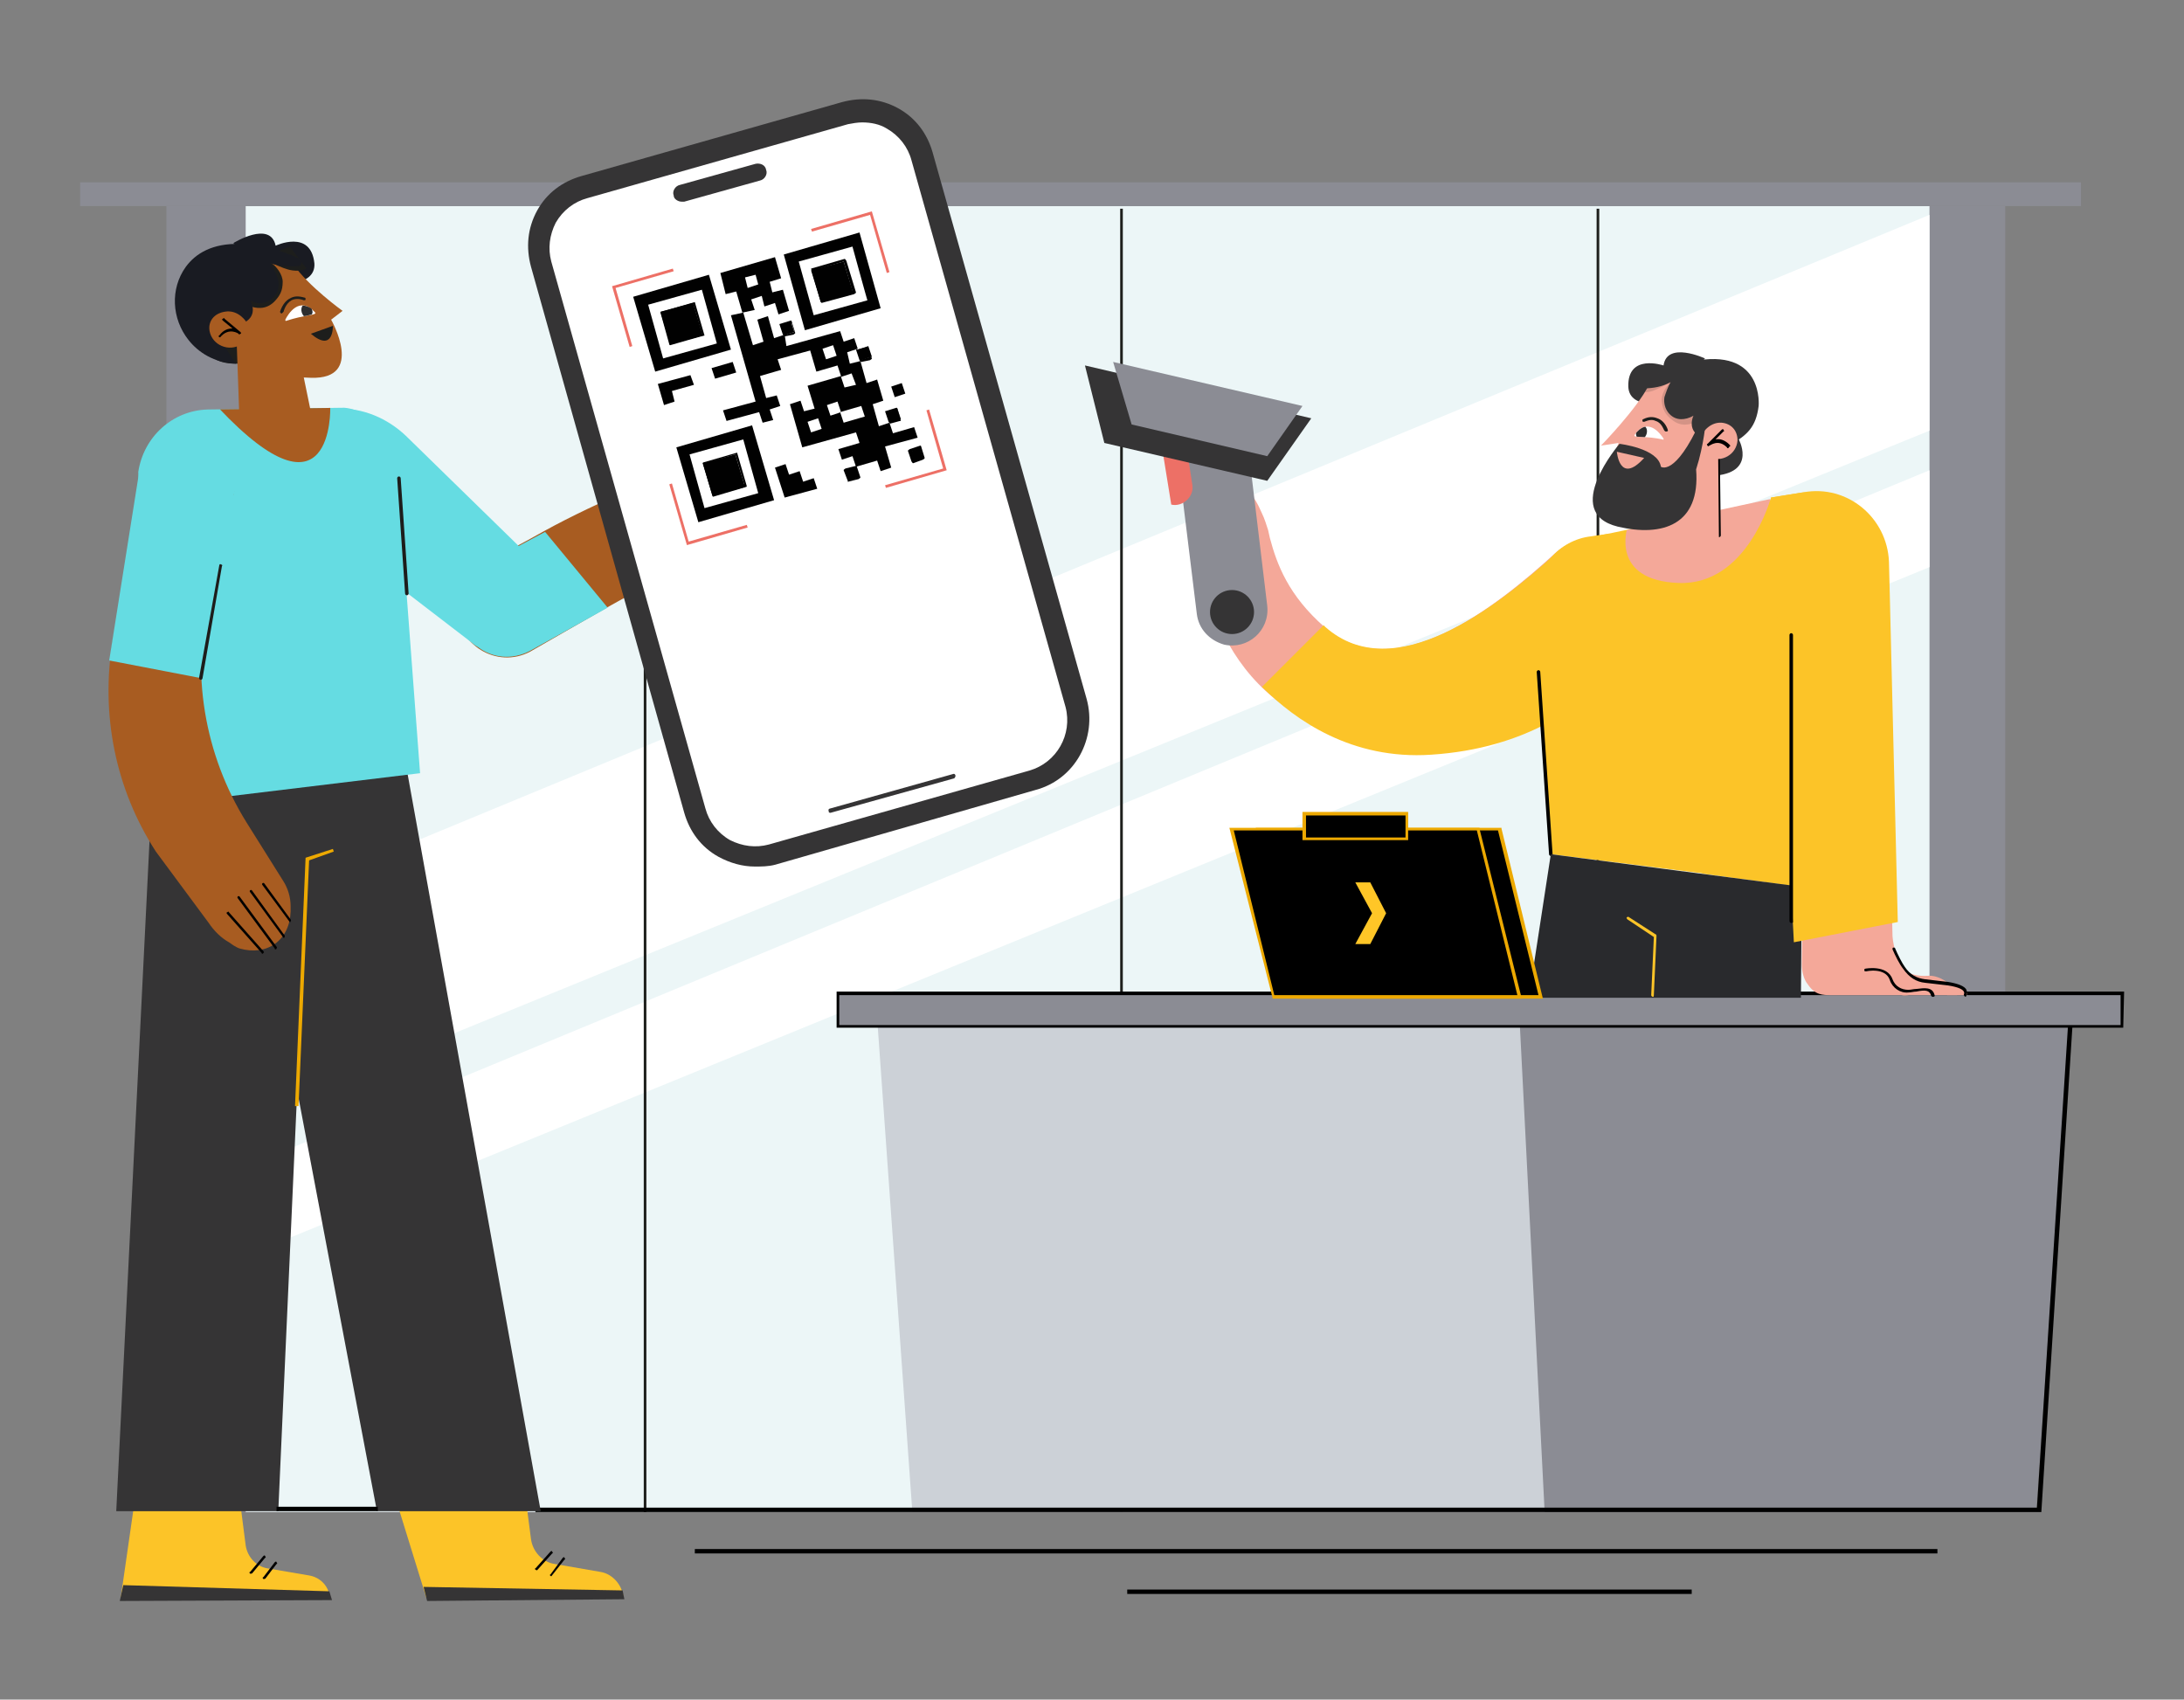<?xml version="1.0" encoding="utf-8"?>
<!-- Generator: Adobe Illustrator 27.1.0, SVG Export Plug-In . SVG Version: 6.00 Build 0)  -->
<svg version="1.1" id="Livello_3" xmlns="http://www.w3.org/2000/svg" xmlns:xlink="http://www.w3.org/1999/xlink" x="0px" y="0px"
	 viewBox="0 0 248 193" style="enable-background:new 0 0 248 193;" xml:space="preserve">
<rect x="0" y="0" width="248" height="193" fill="#808080" stroke="none"/>
<style type="text/css">
	.st0{fill:#8B8C94;}
	.st1{fill:#ECF6F7;}
	.st2{clip-path:url(#SVGID_00000124845027979637807900000009213619969884429490_);}
	.st3{fill:#FFFFFF;}
	.st4{clip-path:url(#SVGID_00000162338008483582724560000009873730067903102350_);}
	.st5{fill:#1E1F1C;}
	.st6{fill:#CCD1D7;}
	.st7{fill:#FCC428;}
	.st8{fill:#353435;}
	.st9{fill:#EDA901;}
	.st10{fill:#A85C21;}
	.st11{fill:#65DCE2;}
	.st12{fill:#1D1E1C;}
	.st13{clip-path:url(#SVGID_00000045580568557277417330000001804273026847549114_);}
	.st14{fill:#191B22;}
	.st15{clip-path:url(#SVGID_00000099651941528101831030000005239761372782182590_);}
	.st16{clip-path:url(#SVGID_00000159461623360710662940000017212465743791868043_);}
	.st17{clip-path:url(#SVGID_00000032644578221684420690000011117510067276326312_);}
	.st18{clip-path:url(#SVGID_00000098916061144984383230000007227656839422938755_);}
	.st19{fill:none;}
	.st20{fill:#1D1D1B;}
	.st21{fill:#2D2D2E;}
	.st22{fill:#ED7066;}
	.st23{fill:#010101;}
	.st24{fill:#F4A899;}
	.st25{clip-path:url(#SVGID_00000163045238830366004570000009824919586185421986_);}
	.st26{fill:#292A2D;}
	.st27{clip-path:url(#SVGID_00000099652022804700095410000008654119883282402945_);}
	.st28{opacity:0.15;}
	.st29{clip-path:url(#SVGID_00000145767694301543627030000016627960983851817625_);}
	.st30{opacity:0.72;}
	.st31{fill:#FFC627;}
</style>
<g>
	<g>
		<rect x="18.9" y="23.4" class="st0" width="208.8" height="148.3"/>
		<g>
			<rect id="SVGID" x="27.9" y="23.4" class="st1" width="191.2" height="148.3"/>
			<g>
				<defs>
					<rect id="SVGID_1_" x="27.9" y="23.4" width="191.2" height="148.3"/>
				</defs>
				<clipPath id="SVGID_00000041297003995555867030000017879040952112191642_">
					<use xlink:href="#SVGID_1_"  style="overflow:visible;"/>
				</clipPath>
				<g style="clip-path:url(#SVGID_00000041297003995555867030000017879040952112191642_);">
					<polygon class="st3" points="27.9,127 219.1,48.9 219.1,24.4 27.9,103.5 					"/>
				</g>
			</g>
			<g>
				<defs>
					<rect id="SVGID_00000129903733056315844620000001353823367562563774_" x="27.9" y="23.4" width="191.2" height="148.3"/>
				</defs>
				<clipPath id="SVGID_00000076584827145334623470000000469911762862739115_">
					<use xlink:href="#SVGID_00000129903733056315844620000001353823367562563774_"  style="overflow:visible;"/>
				</clipPath>
				<g style="clip-path:url(#SVGID_00000076584827145334623470000000469911762862739115_);">
					<polygon class="st3" points="27.9,142.6 219.1,64.4 219.1,53.4 27.9,132.5 					"/>
				</g>
			</g>
		</g>
		<rect x="73.1" y="23.5" class="st5" width="0.3" height="148.2"/>
		<rect x="127.2" y="23.7" class="st5" width="0.3" height="148"/>
		<rect x="181.3" y="23.7" class="st5" width="0.3" height="148"/>
	</g>
	<rect x="9.1" y="20.7" class="st0" width="227.2" height="2.7"/>
	<rect x="78.9" y="175.9" width="141.1" height="0.5"/>
	<rect x="128" y="180.5" width="64.1" height="0.5"/>
	<g>
		<polygon class="st6" points="207.3,112.8 99.4,112.8 103.6,171.7 207.3,171.7 		"/>
		<polygon class="st0" points="235.3,112.8 172.4,112.8 175.4,171.7 231.2,171.7 		"/>
	</g>
	<polygon points="231.8,171.7 60.8,171.7 60.8,171.2 231.3,171.2 235,113.8 235.5,113.9 	"/>
	<g>
		<rect x="95.1" y="112.8" class="st0" width="145.8" height="3.7"/>
		<path d="M241.1,116.7H95v-4.1h146.2L241.1,116.7L241.1,116.7L241.1,116.7z M95.3,116.4h145.5V113H95.3V116.4z"/>
	</g>
</g>
<g>
	<path class="st7" d="M15.7,167.6l-2,13.9l23.8-0.1l-0.1-0.3c-0.2-1.1-1.1-2-2.3-2.2l-4.7-0.8c-1.3-0.2-2.3-1.3-2.5-2.6l-0.9-7
		L15.7,167.6L15.7,167.6L15.7,167.6z"/>
	<polygon class="st8" points="13.6,181.8 14,180 37.4,180.7 37.7,181.7 	"/>
	<path d="M28.5,178.7h-0.1c-0.1-0.1-0.1-0.2,0-0.2l1.5-1.8c0.1-0.1,0.2-0.1,0.2,0c0.1,0.1,0.1,0.2,0,0.2l-1.5,1.8
		C28.6,178.6,28.6,178.7,28.5,178.7z"/>
	<path d="M30,179.3h-0.1c-0.1-0.1-0.1-0.2,0-0.2l1.3-1.7c0.1-0.1,0.2-0.1,0.2,0c0.1,0.1,0.1,0.2,0,0.2l-1.3,1.7
		C30.1,179.2,30.1,179.3,30,179.3z"/>
	<path class="st7" d="M43.7,166.2l4.7,15.2l22.4-0.2l-0.1-0.3c-0.3-1.2-1.3-2.2-2.5-2.4l-5.2-0.9c-1.4-0.2-2.5-1.4-2.7-2.8l-1-7.7
		L43.7,166.2L43.7,166.2L43.7,166.2z"/>
	<polygon class="st8" points="48.5,181.8 48.1,180.2 70.7,180.6 70.9,181.6 	"/>
	<path d="M60.9,178.3L60.9,178.3c-0.2-0.1-0.2-0.2-0.1-0.2l1.7-1.9c0.1-0.1,0.2-0.1,0.2,0c0.1,0.1,0.1,0.2,0,0.2l-1.7,1.9
		C61,178.3,60.9,178.3,60.9,178.3z"/>
	<path d="M62.6,179L62.6,179c-0.2-0.1-0.2-0.2-0.1-0.2l1.4-1.9c0.1-0.1,0.2-0.1,0.2,0c0.1,0.1,0.1,0.2,0,0.2L62.6,179L62.6,179z"/>
	<polygon class="st8" points="35.5,85 31.6,171.6 13.2,171.6 17.5,85 	"/>
	<polygon class="st8" points="45.4,83 61.4,171.6 42.8,171.6 26,83 	"/>
	<rect x="17" y="68" transform="matrix(0.198 -0.98 0.98 0.198 -47.509 78.282)" width="14.1" height="0.3"/>
	<polygon class="st9" points="33.9,125.6 33.5,125.6 34.7,97.4 37.8,96.4 37.9,96.7 35.1,97.7 	"/>
	<g>
		<path class="st10" d="M88.2,55.3c0.1,3.1-4.6,5.5-4.6,5.5L68.9,69l-8.7,5c-3.8,2-8.3-0.8-8.3-5v-0.7c0.2-2.1,1.6-3.9,3.5-4.7
			c1.7-0.7,3.9-1.9,6.4-3.3c5.8-3.2,15.2-7.3,21.1-8.5C89.1,50.6,88.1,51.5,88.2,55.3z"/>
		<path class="st11" d="M61.9,60.4c-1.1,0.6-2.1,1.1-3,1.6L46.1,49.5c-2.1-2-4.9-3.2-7.8-3.1h-8c-1.1,2.5-2.5,6.6-0.4,8.4L53.6,73
			c0.2,0.2,0.5,0.4,0.7,0.5c1.6,1.2,3.8,1.5,5.9,0.4L69,69C69,69,61.9,60.4,61.9,60.4z"/>
		<path class="st12" d="M85.5,59.1h-0.3c-0.2-0.1-0.3-0.2-0.3-0.4c-0.1-0.5,0.4-1,0.9-1.3c-0.4,0.1-0.9,0.1-1.1-0.1
			c-0.2-0.1-0.3-0.2-0.3-0.4c-0.1-0.4,0.3-0.8,0.7-1.1c-0.3,0-0.5-0.1-0.6-0.3c-0.1-0.1-0.1-0.3-0.1-0.5c0.1-0.4,0.6-0.7,0.6-0.8
			l2.7-1.1c0.1,0,0.2,0,0.2,0.1s0,0.2-0.1,0.2l-2.7,1.1c-0.1,0.1-0.4,0.3-0.5,0.5v0.2c0.2,0.2,0.9,0.1,1.5,0c0.1,0,0.2-0.1,0.2-0.1
			c0.1,0,0.2,0,0.2,0.1s0,0.2-0.1,0.2c0,0-0.1,0-0.2,0.1c-0.7,0.2-1.8,0.7-1.7,1.2c0,0.1,0.1,0.1,0.1,0.2c0.5,0.2,1.7-0.1,2.2-0.3
			c0.1,0,0.2,0,0.2,0.1s0,0.2-0.1,0.2c-0.9,0.4-2,1.2-1.9,1.6c0,0.1,0.1,0.1,0.1,0.1c0.3,0.1,1.1-0.3,1.5-0.5c0.1-0.1,0.2,0,0.2,0.1
			c0.1,0.1,0,0.2-0.1,0.2C86.9,58.5,86.1,59.1,85.5,59.1L85.5,59.1L85.5,59.1z"/>
		<g>
			<path id="SVGID-2" class="st11" d="M15.7,53.6l1.4,37.9l30.6-3.7l-2.5-33.3c-0.2-3.6-2.5-7.9-6.1-8.2l-15.5,0.2
				C19.6,46.6,16.3,49.6,15.7,53.6"/>
			<g>
				<defs>
					<path id="SVGID_00000001631926541568977730000015559403585225663935_" d="M15.7,53.6l1.4,37.9l30.6-3.7l-2.5-33.3
						c-0.2-3.6-2.5-7.9-6.1-8.2l-15.5,0.2C19.6,46.6,16.3,49.6,15.7,53.6"/>
				</defs>
				<clipPath id="SVGID_00000041272641305012373740000009447822076016062874_">
					<use xlink:href="#SVGID_00000001631926541568977730000015559403585225663935_"  style="overflow:visible;"/>
				</clipPath>
				<g style="clip-path:url(#SVGID_00000041272641305012373740000009447822076016062874_);">
					<path class="st10" d="M37.5,46.3c0,0,0.4,13.9-12.7,0H37.5z"/>
				</g>
			</g>
		</g>
		<path class="st10" d="M84.4,53.4c0,0,7.2-1.1,6.9-2.2c-0.4-1.6-8.3,0.6-8.4,0.6"/>
		<path class="st5" d="M79.2,59.4C79.1,59.4,79.1,59.4,79.2,59.4c-0.1-0.2-0.1-0.3,0-0.3c2.8-1.7,1.8-3.7,1.8-3.8v-0.2
			c0-0.1,0.1-0.1,0.1-0.1c1.2-0.1,4.3-0.4,4.6-1.2v-0.1c-0.3-0.4-3.2-0.3-5.1,0c-0.1,0-0.2-0.1-0.2-0.1c0-0.1,0.1-0.2,0.1-0.2
			c0.8-0.1,4.9-0.6,5.5,0.2c0.1,0.1,0.1,0.3,0,0.4c-0.5,1.1-3.7,1.4-4.7,1.4C81.5,56,81.9,57.9,79.2,59.4
			C79.2,59.4,79.2,59.4,79.2,59.4z"/>
	</g>
	<g>
		<path class="st12" d="M23.7,37.3c0,0-1.7,4,3.1,4s-1.9-5.9-1.9-5.9L23.7,37.3z"/>
		<path class="st10" d="M35.8,49.2c0,0-2.4-11.6-2.4-11.8l-6.6-0.7L27.2,48C27.2,48,35.8,49.2,35.8,49.2z"/>
		<g>
			<path class="st14" d="M26.5,27.6c0,0,4.2-2.6,4.8,0.3c0,0,4-1.9,4.4,2c0.2,2.8-4.6,2.4-4.6,2.4S26.5,27.6,26.5,27.6z"/>
			<path class="st10" d="M29.4,29c0.3,0,0.5,0,0.8-0.1c0.8-0.1,1.7-0.9,3.1,1.1c1.7,2.5,5.6,5.3,5.6,5.3l-1.3,1c0,0,3.9,6.8-2.3,6.6
				c-8.7-0.1-10.1-8.1-10.1-8.1S20.5,29.4,29.4,29"/>
		</g>
		<g>
			<defs>
				<rect id="SVGID_00000027586507178529365940000013631404286479134610_" x="26.5" y="27.3" width="8.3" height="7.7"/>
			</defs>
			<clipPath id="SVGID_00000003066283553963886600000007726351103058983302_">
				<use xlink:href="#SVGID_00000027586507178529365940000013631404286479134610_"  style="overflow:visible;"/>
			</clipPath>
			<g style="clip-path:url(#SVGID_00000003066283553963886600000007726351103058983302_);">
				<g>
					<defs>
						<rect id="SVGID_00000141455803843001967080000014824214515651468965_" x="26.5" y="27.3" width="8.3" height="7.7"/>
					</defs>
					<clipPath id="SVGID_00000036221619762352278220000011134898198807418796_">
						<use xlink:href="#SVGID_00000141455803843001967080000014824214515651468965_"  style="overflow:visible;"/>
					</clipPath>
					<g style="clip-path:url(#SVGID_00000036221619762352278220000011134898198807418796_);">
						<path class="st12" d="M26.5,33.8c0.2-0.1,2.7,2.3,4.6,0.5c0.7-0.7,1-1.3,1-2.3c0-0.8-0.7-1.8-1.4-2.2c0.7,0.3,1.3,0.6,2,0.8
							c0.7,0.2,1.5,0.2,2.1-0.1L32.9,28l-5.5,2.2C27.4,30.2,26.5,33.8,26.5,33.8z"/>
					</g>
				</g>
			</g>
		</g>
		<path class="st14" d="M26.8,41.3c-2.5-0.1-4.3-1.3-5.4-2.7c-1.9-2.4-2.1-5.8-0.3-8.3c1.1-1.5,3-2.7,6.2-2.6
			c1.9,0.1,4.8,0.7,6.5,1.6c0.2,0.1,0.3,0.2,0.4,0.4V30c-0.1,0.2-0.2,0.2-0.3,0.2c-1.1,0.1-2.2,0-3.2-0.3c0.3,0.5,0.6,1,0.8,1.6
			c0.5,1.3-0.3,2.7-1.7,2.9c-0.4,0.1-0.9,0-1.4-0.3c0,0,1,1.6-0.6,2.5S24.6,38,24.6,38"/>
		<path class="st10" d="M27.9,38.7c0,0-0.2,0.2-0.5,0.4c-1.4,0.9-3.3,0.1-3.6-1.5c-0.2-1.1,0.5-2,1.7-2.2c1.6-0.3,2.5,1.2,2.5,1.2"
			/>
		<g>
			<defs>
				<rect id="SVGID_00000103258005355718706330000006374837608107559296_" x="24.8" y="36.1" width="2.6" height="2.2"/>
			</defs>
			<clipPath id="SVGID_00000120525469090190372780000010366530049251910332_">
				<use xlink:href="#SVGID_00000103258005355718706330000006374837608107559296_"  style="overflow:visible;"/>
			</clipPath>
			<g style="clip-path:url(#SVGID_00000120525469090190372780000010366530049251910332_);">
				<g>
					<defs>
						<rect id="SVGID_00000098184449698367035730000006607480232850345663_" x="24.8" y="36.1" width="2.6" height="2.2"/>
					</defs>
					<clipPath id="SVGID_00000157999421195390228250000011333088134961039532_">
						<use xlink:href="#SVGID_00000098184449698367035730000006607480232850345663_"  style="overflow:visible;"/>
					</clipPath>
					<g style="clip-path:url(#SVGID_00000157999421195390228250000011333088134961039532_);">
						<path d="M25,38.3h-0.1c-0.1-0.1-0.1-0.2,0-0.2c0.5-0.7,1.1-0.8,1.5-0.8l-1.1-0.9c-0.1-0.1-0.1-0.2,0-0.2
							c0.1-0.1,0.2-0.1,0.2,0l1.8,1.5c0.1,0.1,0.1,0.2,0,0.2c-0.1,0.1-0.2,0.1-0.2,0C27.1,37.9,26,37.1,25,38.3
							C25.1,38.3,25,38.3,25,38.3z"/>
					</g>
				</g>
			</g>
		</g>
		<path class="st12" d="M32,35.6C32,35.6,32,35.6,32,35.6c-0.1,0-0.2-0.1-0.2-0.2c0,0,0.3-1.1,1.1-1.5c0.5-0.3,1-0.3,1.7-0.1
			c0.1,0,0.1,0.1,0.1,0.2s-0.1,0.1-0.2,0.1c-0.5-0.2-1-0.2-1.4,0c-0.7,0.4-0.9,1.3-0.9,1.3C32.1,35.5,32,35.6,32,35.6z"/>
		<path class="st12" d="M37.8,37c0,0,0.1,3.1-2.5,0.9L37.8,37z"/>
	</g>
	<g>
		<path class="st10" d="M23.7,104.8l-6-8.1c-4.6-7.1-6.3-15.6-4.9-24L16,54.5l10.6,1.3l-2.8,11.6c-2.2,8.9-0.6,18.3,4.2,26l4.2,6.7
			c0.5,0.8,0.8,1.8,0.8,2.8v0.6c-0.1,3.3-2.7,5.1-5.8,4.2c0,0-0.4-0.1-1.2-0.7C25.1,106.5,24.3,105.7,23.7,104.8"/>
		<path class="st11" d="M12.4,75l10.4,2l3.9-21.6c0.6-3.3-1.9-6.3-5.2-6.5c-2.8-0.1-5.2,1.9-5.7,4.7L12.4,75z"/>
		<path d="M32.9,104.7C32.8,104.7,32.8,104.7,32.9,104.7l-3.1-4.2c-0.1-0.1,0-0.2,0-0.2c0.1-0.1,0.2,0,0.2,0l3,4.1
			c0.1,0.1,0,0.2,0,0.2C33,104.7,33,104.7,32.9,104.7z"/>
		<path d="M32.2,106.5C32.1,106.5,32.1,106.5,32.2,106.5l-3.8-5.2c-0.1-0.1,0-0.2,0-0.2c0.1-0.1,0.2,0,0.2,0l3.7,5.1
			c0.1,0.1,0,0.2,0,0.2C32.3,106.5,32.3,106.5,32.2,106.5z"/>
		<path d="M31.3,107.8c-0.1,0-0.1,0-0.1-0.1L27,102c-0.1-0.1,0-0.2,0-0.2c0.1-0.1,0.2,0,0.2,0l4.2,5.7c0.1,0.1,0,0.2,0,0.2
			C31.4,107.8,31.3,107.8,31.3,107.8z"/>
		<path d="M29.8,108.3c0,0-0.1,0-0.1-0.1l-3.9-4.4c-0.1-0.1-0.1-0.2,0-0.2c0.1-0.1,0.2-0.1,0.2,0l3.9,4.4c0.1,0.1,0.1,0.2,0,0.2
			C29.9,108.3,29.8,108.3,29.8,108.3z"/>
	</g>
	<g>
		<line class="st19" x1="22.8" y1="77" x2="25.1" y2="64.1"/>
		<path class="st20" d="M22.8,77.2L22.8,77.2c-0.1,0-0.2-0.1-0.2-0.2l2.3-12.8c0-0.1,0.1-0.2,0.2-0.1c0.1,0,0.2,0.1,0.1,0.2L23,77
			C23,77.1,22.9,77.2,22.8,77.2z"/>
	</g>
	<g>
		<line class="st19" x1="46.2" y1="67.4" x2="45.3" y2="54.2"/>
		<path class="st20" d="M46.2,67.6c-0.1,0-0.2-0.1-0.2-0.2l-0.9-13.1c0-0.1,0.1-0.2,0.2-0.2s0.2,0.1,0.2,0.2l0.9,13.1
			C46.4,67.5,46.3,67.6,46.2,67.6L46.2,67.6z"/>
	</g>
	<rect x="31.4" y="171.1" width="11.5" height="0.5"/>
	<path class="st3" d="M32.4,36.3c0.3-0.6,1.6-2.8,3.4-0.8v0.1c-0.2,0.2-1.3,0.2-3.2,0.8C32.4,36.5,32.4,36.4,32.4,36.3"/>
	<path class="st21" d="M35.4,35.1c0.2,0.4,0,0.6,0,0.6c-0.4,0.1-0.7,0.2-0.9,0.2c-0.5-0.6-0.2-1.2-0.1-1.2
		C34.8,34.7,35.4,35,35.4,35.1"/>
</g>
<g>
	<g>
		<path class="st3" d="M65.6,21.4l31-8.7c3.3-0.9,6.9,0.9,7.8,4.3l18,63.8c0.9,3.3-1.1,6.8-4.4,7.7l-31,8.7
			c-3.3,0.9-6.9-0.9-7.8-4.3l-18-63.8C60.2,25.8,62.3,22.4,65.6,21.4z"/>
		<path class="st8" d="M85.7,98.4c-1.4,0-2.8-0.4-4.1-1.1c-2-1.1-3.3-2.9-3.9-5l-17.4-62c-0.6-2.2-0.4-4.4,0.7-6.4s2.9-3.3,5-3.9
			l29.6-8.4c2.2-0.6,4.4-0.4,6.4,0.7s3.3,2.9,3.9,5l17.5,62.1c1.2,4.4-1.3,9.1-5.8,10.3l0,0L88,98.2C87.2,98.4,86.5,98.4,85.7,98.4
			L85.7,98.4L85.7,98.4z M97.9,13.9c-0.5,0-1.1,0.1-1.6,0.2l-29.6,8.4c-1.5,0.4-2.8,1.4-3.6,2.8c-0.7,1.4-0.9,2.9-0.5,4.4l17.5,62.1
			c0.4,1.5,1.4,2.8,2.8,3.6c1.4,0.7,2.9,0.9,4.4,0.5l29.6-8.4c3.1-0.9,4.9-4.1,4.1-7.2l-17.5-62.1c-0.4-1.5-1.4-2.8-2.8-3.6
			C99.9,14.1,98.9,13.9,97.9,13.9z"/>
		<path class="st8" d="M77.4,22.9c-0.4,0-0.9-0.3-0.9-0.7c-0.2-0.5,0.2-1.1,0.7-1.2l8.6-2.4c0.5-0.1,1.1,0.1,1.2,0.7
			c0.2,0.5-0.2,1.1-0.7,1.2l-8.6,2.4C77.7,22.9,77.4,22.9,77.4,22.9z"/>
		<path class="st8" d="M94.3,92.3c-0.2,0-0.2-0.1-0.2-0.2c-0.1-0.2,0.1-0.3,0.2-0.3l13.9-3.9c0.2-0.1,0.3,0.1,0.3,0.2
			s-0.1,0.3-0.2,0.3L94.3,92.3L94.3,92.3L94.3,92.3z"/>
	</g>
	<g>
		<g>
			<polygon class="st22" points="71.5,39.4 69.5,32.5 76.4,30.5 76.5,30.8 69.9,32.7 71.8,39.3 			"/>
			<polygon class="st22" points="100.7,31 98.8,24.4 92.2,26.3 92.1,26 99,24 101,30.9 			"/>
			<polygon class="st22" points="100.6,55.4 100.5,55.1 107.1,53.2 105.2,46.6 105.5,46.5 107.5,53.4 			"/>
			<polygon class="st22" points="78,61.9 76,55 76.3,54.9 78.2,61.5 84.8,59.6 84.9,59.9 			"/>
		</g>
		<g>
			<g>
				<path class="st23" d="M74.4,42.2l-2.5-8.5l8.6-2.5l2.5,8.5L74.4,42.2z M73.6,34.6l1.7,6.1l6.1-1.7l-1.7-6.1L73.6,34.6z"/>
				<path class="st23" d="M100,35l-8.6,2.5L89,28.9l8.6-2.5L100,35z M96.8,28l-6.1,1.7l1.7,6.1l6.1-1.7C98.5,34.2,96.8,28,96.8,28z"
					/>
				<path class="st23" d="M76.8,50.8l8.6-2.5l2.5,8.5l-8.6,2.5L76.8,50.8z M84.4,49.9l-6.1,1.7l1.7,6.1l6.1-1.7L84.4,49.9z"/>
				<path class="st23" d="M84.3,35.5l-0.7-2.4l-1.2,0.3L81.8,31l6.2-1.8l0.7,2.4L87.4,32l0.3,1.2l1.2-0.3l0.7,2.4l-1.2,0.4L88,34.4
					l-1.2,0.4l-0.3-1.2l-1.2,0.4l0.4,1.2L84.3,35.5C84.3,35.5,84.3,35.5,84.3,35.5z M84.9,32.7l1.2-0.4l-0.3-1.1l-1.2,0.3L84.9,32.7
					L84.9,32.7L84.9,32.7z"/>
				<path class="st23" d="M89.2,52.7l0.4,1.2l1.2-0.4l0.4,1.2l1.2-0.4l0.4,1.2l-3.7,1L88,53.1L89.2,52.7L89.2,52.7L89.2,52.7z"/>
				<path class="st23" d="M78.8,43.7l-2.5,0.7l0.3,1.2l-1.2,0.4l-0.7-2.4l3.7-1L78.8,43.7L78.8,43.7L78.8,43.7z"/>
				<path class="st23" d="M81.2,43l-0.4-1.2l2.4-0.7l0.4,1.2L81.2,43z"/>
				<path class="st23" d="M101.2,43.9l1.2-0.4l0.4,1.2l-1.2,0.4L101.2,43.9z"/>
				<g>
					<path class="st23" d="M89,38.1l-0.4-1.2l1.2-0.4l0.4,1.2L89,38.1z"/>
					<path class="st23" d="M89.1,38.2C89.1,38.2,89,38.2,89.1,38.2L89.1,38.2c-0.1,0-0.1-0.1-0.2-0.2l-0.4-1.2l1.3-0.4
						c0,0,0.1,0,0.1,0.1l0.4,1.3c0,0.1-0.1,0.1-0.2,0.2L89.1,38.2L89.1,38.2L89.1,38.2z M88.9,37l0.3,1l1-0.3l-0.3-1L88.9,37z"/>
				</g>
				<g>
					<path class="st23" d="M101.1,48l-0.4-1.2l1.2-0.4l0.4,1.2L101.1,48z"/>
					<path class="st23" d="M101.1,48.1L101.1,48.1c-0.1,0-0.1-0.1-0.2-0.2l-0.4-1.2l1.3-0.4c0,0,0.1,0,0.1,0.1l0.4,1.4l-0.1,0
						L101.1,48.1C101.2,48.1,101.1,48.1,101.1,48.1L101.1,48.1L101.1,48.1z M100.9,46.8l0.3,1l1-0.3l-0.3-1L100.9,46.8z"/>
				</g>
				<g>
					<path class="st23" d="M97.4,39.7l1.2-0.4l0.4,1.2l-1.2,0.4L97.4,39.7L97.4,39.7z"/>
					<path class="st23" d="M97.8,41.1C97.8,41.1,97.7,41,97.8,41.1c-0.1,0-0.1-0.1-0.2-0.2l-0.4-1.2l0,0c0,0,0.1-0.1,0.1,0l1.2-0.3
						c0.1,0,0.1,0.1,0.1,0.1l0.4,1.2c0,0.1-0.1,0.1-0.2,0.2L97.8,41.1C97.9,41.1,97.8,41.1,97.8,41.1z M97.6,39.8l0.3,1l1-0.3
						l-0.3-1L97.6,39.8z"/>
				</g>
				<g>
					<path class="st23" d="M97.2,53l0.4,1.2l-1.2,0.4l-0.4-1.2L97.2,53z"/>
					<path class="st23" d="M96.3,54.7C96.2,54.7,96.2,54.6,96.3,54.7l-0.5-1.3c0-0.1,0.1-0.1,0.2-0.2l1.2-0.3c0,0,0.1,0,0.1,0.1l0,0
						l0.4,1.2c0,0.1-0.1,0.1-0.2,0.2L96.3,54.7C96.4,54.7,96.3,54.8,96.3,54.7L96.3,54.7z M96.2,53.5l0.3,1l1-0.3l-0.3-1L96.2,53.5z
						"/>
				</g>
				<g>
					<path class="st23" d="M104.9,52.1l-1.2,0.4l-0.4-1.2l1.2-0.4L104.9,52.1z"/>
					<path class="st23" d="M103.7,52.6C103.7,52.6,103.6,52.7,103.7,52.6c-0.1,0-0.1-0.1-0.2-0.2l-0.4-1.2c0-0.1,0.1-0.1,0.2-0.2
						l1.2-0.4c0,0,0.1,0,0.1,0.1l0.4,1.3c0,0.1-0.1,0.1-0.2,0.2L103.7,52.6L103.7,52.6z M103.5,51.3l0.3,1l1-0.3l-0.3-1L103.5,51.3z
						"/>
				</g>
				<g>
					<path class="st23" d="M79.8,38.1l-3.7,1l-1.1-3.7l3.7-1L79.8,38.1z"/>
					<path class="st23" d="M76.1,39.2c-0.1,0-0.1-0.1-0.1-0.1L75,35.5c0-0.1,0.1-0.1,0.1-0.1l3.8-1.1l1.1,3.8
						C79.9,38.1,76.1,39.2,76.1,39.2z M75.3,35.5l1,3.4l3.4-1l-1-3.4L75.3,35.5z"/>
				</g>
				<g>
					<path class="st23" d="M93.2,34.3l-1.1-3.6l3.7-1l1.1,3.6L93.2,34.3z"/>
					<path class="st23" d="M93.3,34.4C93.3,34.4,93.2,34.4,93.3,34.4l-0.1-0.1l-1.1-3.8l3.8-1.1c0.1,0,0.1,0.1,0.2,0.2l1.1,3.6
						c0,0.1-0.1,0.1-0.2,0.2L93.3,34.4L93.3,34.4L93.3,34.4z M92.4,30.7l1,3.4l3.4-1l-1-3.4C95.8,29.7,92.4,30.7,92.4,30.7z"/>
				</g>
				<g>
					<path class="st23" d="M80.9,56.3l-1.1-3.7l3.7-1l1.1,3.7L80.9,56.3z"/>
					<path class="st23" d="M81,56.4c-0.1,0-0.1-0.1-0.1-0.1l-1.1-3.7c0-0.1,0.1-0.1,0.1-0.1l3.8-1.1l1.1,3.8c0,0.1-0.1,0.1-0.1,0.1
						L81,56.4L81,56.4L81,56.4z M80.1,52.6l1,3.4l3.4-1l-1-3.4L80.1,52.6z"/>
				</g>
			</g>
			<path class="st23" d="M87.8,47.7l-0.4-1.2l1.2-0.4l-0.4-1.2l-1.2,0.3l-0.7-2.5l2.4-0.7l-0.4-1.2l3.7-1l0.7,2.4l2.4-0.7l0.4,1.2
				l-3.8,1.1l0.8,2.6l-1.2,0.3l-0.4-1.2l-1.2,0.4l1.4,4.9l6.1-1.7l0.4,1.2l-2.4,0.7l0.4,1.2l1.2-0.4l0.4,1.2l2.4-0.7l0.4,1.2
				l1.2-0.4l-0.7-2.4l3.7-1l-0.4-1.2l-2.4,0.7l-0.4-1.2l-1.2,0.4l-0.7-2.5l1.2-0.4l-0.7-2.4l-1.2,0.4l-0.7-2.5l-1.2,0.3L96.2,40
				l1.2-0.4l-0.4-1.2l-1.2,0.4l-0.4-1.2l-6.1,1.7L89.1,38l-1.2,0.4l-0.7-2.5l-1.2,0.4l0.7,2.5l-1.2,0.4l-1.1-3.7L83,35.8l2.8,9.8
				l-3.7,1l0.4,1.2l3.7-1l0.4,1.2L87.8,47.7 M95,40.4l-1.2,0.4l-0.4-1.2l1.2-0.4L95,40.4z M93.3,48.7l-1.2,0.4l-0.4-1.2l1.2-0.4
				L93.3,48.7z M93.9,46l1.2-0.4l0.4,1.2l-1.2,0.4L93.9,46L93.9,46z M98.2,47.3L95.8,48l-0.4-1.2l2.4-0.7L98.2,47.3L98.2,47.3z
				 M97.2,43.7L95.9,44l-0.4-1.2l1.2-0.4L97.2,43.7L97.2,43.7z"/>
		</g>
	</g>
</g>
<g>
	<g>
		<path class="st24" d="M144,60.2c-0.2-0.6-0.4-1.3-0.7-1.9c-0.8-1.9-2.3-4.2-4.4-4.4c-4.4-0.4-3.2,6.8-2.6,9.6
			c0.6,4.5,4.4,21.8,25.6,20.4c21.6-1.4,27.2-17.6,27.2-17.6l-3.1-3.2c-2.6-2.6-6.8-2.7-9.5-0.2c-6.6,6-18.2,15.3-26.1,8.3
			c-4.1-3.6-5.4-7.1-6.2-10.1C144.2,61.1,144,60.2,144,60.2z"/>
		<path class="st7" d="M186,63.1L186,63.1l3.2,3.2c0,0-5.1,18-26.7,19.4c-9,0.6-15.4-3.9-19.2-7.7l7-7c0.1,0.1,0.1,0.1,0.2,0.2
			c7.8,6.9,19.5-2.3,26.1-8.3C179.2,60.4,183.4,60.5,186,63.1L186,63.1z"/>
		<line class="st19" x1="141.8" y1="58.8" x2="140.4" y2="54.3"/>
		<path class="st12" d="M141.8,58.9c-0.1,0-0.1,0-0.2-0.1l-1.3-4.4c0-0.1,0-0.2,0.1-0.2s0.2,0,0.2,0.1l1.3,4.4
			C142,58.8,141.9,58.9,141.8,58.9L141.8,58.9z"/>
		<line class="st19" x1="139.1" y1="54.2" x2="140.7" y2="59.6"/>
		<path class="st12" d="M140.7,59.8c-0.1,0-0.1,0-0.2-0.1l-1.6-5.4c0-0.1,0-0.2,0.1-0.2s0.2,0,0.2,0.1l1.6,5.4
			C140.9,59.7,140.8,59.8,140.7,59.8L140.7,59.8z"/>
		<line class="st19" x1="139.3" y1="59.6" x2="137.8" y2="54"/>
		<path class="st12" d="M139.3,59.7c-0.1,0-0.1-0.1-0.2-0.1l-1.6-5.5c0-0.1,0-0.2,0.1-0.2s0.2,0,0.2,0.1l1.6,5.5
			C139.5,59.6,139.5,59.7,139.3,59.7C139.3,59.7,139.3,59.7,139.3,59.7z"/>
		<line class="st19" x1="136.7" y1="54.9" x2="137.7" y2="59.2"/>
		<path class="st12" d="M137.7,59.4c-0.1,0-0.2-0.1-0.2-0.1l-1-4.3c0-0.1,0-0.2,0.1-0.2s0.2,0,0.2,0.1l1,4.3
			C137.8,59.2,137.8,59.3,137.7,59.4L137.7,59.4z"/>
	</g>
	<g>
		<path class="st0" d="M135.9,69.7l-2.6-21.2l8.4,2l2.2,18.3c0.3,2.8-2.2,5-4.9,4.4l0,0C137.3,72.7,136.1,71.4,135.9,69.7
			L135.9,69.7L135.9,69.7z"/>
		<path class="st22" d="M133,57.3l-1.1-6.8l2.9,0.7l0.6,3.9C135.6,56.4,134.3,57.6,133,57.3C133,57.3,133,57.3,133,57.3z"/>
		<polygon class="st8" points="123.2,41.5 125.4,50.3 143.9,54.6 148.9,47.5 		"/>
		<polygon class="st0" points="126.4,41.1 128.5,48.2 143.9,51.8 147.9,46.1 		"/>
		<circle class="st8" cx="139.9" cy="69.5" r="2.5"/>
	</g>
	<g>
		<polygon class="st7" points="202.8,56.4 197.6,99.8 178.1,96.6 181.2,60.9 		"/>
		<path class="st8" d="M197.4,49.8c0,0,2.1,3.7-2.5,4.2c-4.6,0.6,1.2-5.9,1.2-5.9L197.4,49.8z"/>
		<g>
			<defs>
				<polygon id="SVGID_00000176033433674649084330000007811724791286788739_" points="204.1,56 177.3,61.8 173.6,108.3 207,108.6 
									"/>
			</defs>
			<clipPath id="SVGID_00000017512922296909512860000006178646600521985437_">
				<use xlink:href="#SVGID_00000176033433674649084330000007811724791286788739_"  style="overflow:visible;"/>
			</clipPath>
			<g style="clip-path:url(#SVGID_00000017512922296909512860000006178646600521985437_);">
				<path class="st24" d="M201.1,56.5c0,0-2.7,10-10.5,9.7s-5.8-6.3-5.8-6.3S201.1,56.5,201.1,56.5z"/>
			</g>
		</g>
		<path class="st7" d="M182.7,60.6l14,39L176.1,97l-1.7-28.7c-0.2-3.7,2.6-7,6.3-7.4C180.7,60.9,182.7,60.6,182.7,60.6z"/>
		<path id="SVGID-3" class="st7" d="M201.1,56.5l-7.8,42.7l13.2,1.8l3.4-39.9c0.2-3.2-2.6-5.7-5.7-5.1L201.1,56.5L201.1,56.5
			L201.1,56.5z"/>
		<path d="M176.1,97.2c-0.1,0-0.2-0.1-0.2-0.2l-1.4-20.7c0-0.1,0.1-0.2,0.2-0.2s0.2,0.1,0.2,0.2l1.4,20.7
			C176.2,97.1,176.2,97.1,176.1,97.2L176.1,97.2z"/>
		<polygon class="st26" points="204.6,100.7 176.1,97 173.6,113.3 204.5,113.3 		"/>
		<path class="st7" d="M187.7,113.2L187.7,113.2c-0.1,0-0.2-0.1-0.2-0.2l0.3-6.6l-3-2c-0.1-0.1-0.1-0.2-0.1-0.2
			c0.1-0.1,0.2-0.1,0.2-0.1l3.1,2c0.1,0,0.1,0.1,0.1,0.2l-0.3,6.7C187.8,113.1,187.8,113.2,187.7,113.2z"/>
		<g>
			<path class="st24" d="M204.9,84.5l-0.3,25c0,0.8,0.2,1.7,0.7,2.3c0.8,1.2,1.7,1.2,2.6,1.2h15.4c0,0,0.4-0.6-1.3-1.1
				c-1.3-0.4-3.6,0.5-5.6-1.8c-0.9-1-1.4-2.4-1.5-3.8l-0.5-22.6L204.9,84.5L204.9,84.5L204.9,84.5z"/>
			<path class="st24" d="M215.7,109.5c0,0,0.6,1.5,3.3,1.3c1.8-0.1,3.9,2.2,3.2,2.2h-1.1c0,0-0.2-1.5-2.7-0.5
				c-2.6,1-2.7,0.3-2.7,0.3V109.5z"/>
			<path d="M219.5,113.2c-0.1,0-0.2-0.1-0.2-0.1c-0.2-0.7-0.7-0.7-1.7-0.5c-0.3,0-0.6,0.1-0.9,0.1c-0.9,0.1-1.8-0.5-2.1-1.4
				c-0.5-1.5-2.7-1-2.7-1c-0.1,0-0.2,0-0.2-0.1s0-0.2,0.1-0.2c0,0,2.5-0.5,3.1,1.2c0.3,0.8,1,1.2,1.8,1.2c0.3,0,0.6-0.1,0.9-0.1
				c0.9-0.1,1.9-0.3,2.1,0.8C219.7,113.1,219.6,113.2,219.5,113.2L219.5,113.2L219.5,113.2z"/>
			<path d="M223.2,113.2C223.2,113.2,223.2,113.2,223.2,113.2c-0.2-0.1-0.2-0.2-0.2-0.3c0,0,0.1-0.1,0-0.3c-0.1-0.2-0.5-0.5-1.8-0.7
				c-0.9-0.1-1.8-0.2-2.6-0.3c-1-0.1-1.8-0.6-2.5-1.6c-0.4-0.5-0.9-1.5-1.2-2.2c0-0.1,0-0.2,0.1-0.2s0.2,0,0.2,0.1
				c0.3,0.7,0.8,1.7,1.1,2.1c0.6,0.9,1.4,1.3,2.3,1.4c0.8,0.1,1.7,0.2,2.6,0.3c1.2,0.2,1.9,0.5,2.1,0.9c0.1,0.3,0,0.5,0,0.6
				S223.2,113.2,223.2,113.2L223.2,113.2L223.2,113.2z"/>
		</g>
		<path class="st7" d="M214.5,63.8l1,40.9l-11.8,2.3l-2.6-50.5l3.7-0.6C209.8,55,214.3,58.8,214.5,63.8L214.5,63.8L214.5,63.8z"/>
		<path d="M203.4,104.8c-0.1,0-0.2-0.1-0.2-0.2V72.1c0-0.1,0.1-0.2,0.2-0.2s0.2,0.1,0.2,0.2v32.6
			C203.6,104.8,203.5,104.8,203.4,104.8z"/>
		<g>
			<path d="M195.2,61c-0.1,0-0.2-0.1-0.2-0.2l-0.1-8.6c0-0.1,0.1-0.2,0.2-0.2l0,0c0.1,0,0.2,0.1,0.2,0.2l0.1,8.6
				C195.4,60.9,195.3,61,195.2,61C195.2,61,195.2,61,195.2,61z"/>
			<path id="SVGID-4" class="st24" d="M188.1,61.7c0,0-0.3-10.9-0.3-11.1l7.3,0.6l0.1,10.9L188.1,61.7L188.1,61.7L188.1,61.7z"/>
			<polygon class="st24" points="187.9,55 188,58 192.7,53.3 			"/>
			<path class="st24" d="M193.5,50.6c0,0-0.1,2.2,1.5,2.5l-0.1-1.4L193.5,50.6z"/>
		</g>
		<g>
			<path class="st8" d="M193.6,40.7c0,0-4.3-2-4.7,0.8c0,0-4.1-1.4-4,2.4c0.1,2.8,4.7,1.8,4.7,1.8L193.6,40.7z"/>
			<g>
				<path id="SVGID-5" class="st24" d="M190.9,42.4h-0.8c-0.8,0-1.8-0.7-2.9,1.4c-1.4,2.7-5.4,6.8-5.4,6.8l2-0.3c0,0-3.1,7,2.9,6.1
					c8.4-1.1,8.8-9,8.8-9S199.6,41.7,190.9,42.4z"/>
				<g>
					<defs>
						<path id="SVGID_00000147210032438617933370000000074973081580931742_" d="M190.9,42.4h-0.8c-0.8,0-1.8-0.7-2.9,1.4
							c-1.4,2.7-5.4,6.8-5.4,6.8l2-0.3c0,0-3.1,7,2.9,6.1c8.4-1.1,8.8-9,8.8-9S199.6,41.7,190.9,42.4z"/>
					</defs>
					<clipPath id="SVGID_00000165207275365951782900000013856162505551095473_">
						<use xlink:href="#SVGID_00000147210032438617933370000000074973081580931742_"  style="overflow:visible;"/>
					</clipPath>
					<g style="clip-path:url(#SVGID_00000165207275365951782900000013856162505551095473_);">
						<g class="st28">
							<path class="st12" d="M194.3,46.7c-0.2,0-2.4,2.6-4.4,1c-0.8-0.6-1.1-1.2-1.2-2.1c-0.1-0.8,0.5-1.8,1.1-2.3
								c-0.6,0.4-1.2,0.7-1.9,1s-1.4,0.3-2.1,0.1l1.7-3.2l5.4,2L194.3,46.7z"/>
						</g>
					</g>
				</g>
			</g>
			<path class="st8" d="M196.5,50.5c1.9-1.1,2.9-2,3.2-4.4c0,0,0.6-6.3-6.8-5.2c-1.8,0.3-4.6,1.3-6.1,2.3c-0.2,0.1-0.3,0.2-0.4,0.4
				v0.3c0.1,0.1,0.2,0.2,0.3,0.2c1,0,2.1-0.2,3-0.7c-0.3,0.5-0.5,1.1-0.7,1.7c-0.2,1.3,0.7,2.5,1.9,2.5c0.4,0,0.9-0.1,1.4-0.4
				c0,0-0.8,1.6,0.8,2.4S196.5,50.5,196.5,50.5L196.5,50.5L196.5,50.5z"/>
			<g>
				<path id="SVGID-6" class="st3" d="M188.9,49.8c-0.4-0.6-1.8-2.5-3.3-0.4v0.1c0.2,0.2,1.3,0,3.2,0.4
					C188.9,50,188.9,49.9,188.9,49.8z"/>
				<g>
					<defs>
						<path id="SVGID_00000033360432370964867150000007795146497927093399_" d="M188.9,49.8c-0.4-0.6-1.8-2.5-3.3-0.4v0.1
							c0.2,0.2,1.3,0,3.2,0.4C188.9,50,188.9,49.9,188.9,49.8z"/>
					</defs>
					<clipPath id="SVGID_00000016781566472316952210000012634178542021353133_">
						<use xlink:href="#SVGID_00000033360432370964867150000007795146497927093399_"  style="overflow:visible;"/>
					</clipPath>
					<g style="clip-path:url(#SVGID_00000016781566472316952210000012634178542021353133_);">
						
							<ellipse transform="matrix(0.314 -0.95 0.95 0.314 81.159 210.643)" class="st21" cx="186.3" cy="49.2" rx="0.8" ry="0.6"/>
					</g>
				</g>
			</g>
			<g>
				<path class="st24" d="M193.5,51.6c0,0,0.2,0.2,0.5,0.3c1.5,0.7,3.2-0.3,3.3-1.9c0-1.1-0.7-1.9-1.8-2c-1.5-0.1-2.3,1.4-2.3,1.4"
					/>
				<path d="M196.2,50.9c0,0-0.1,0-0.1-0.1c-1-1-1.9-0.2-2-0.2c-0.1,0.1-0.2,0.1-0.2,0c-0.1-0.1-0.1-0.2,0-0.2l1.6-1.6
					c0.1-0.1,0.2-0.1,0.2,0c0.1,0.1,0.1,0.2,0,0.2l-0.9,0.9c0.4-0.1,1,0,1.6,0.6c0.1,0.1,0.1,0.2,0,0.2
					C196.3,50.8,196.3,50.9,196.2,50.9L196.2,50.9L196.2,50.9z"/>
			</g>
			<g class="st30">
				
					<ellipse transform="matrix(0.145 -0.989 0.989 0.145 110.129 228.415)" class="st24" cx="187.2" cy="50.5" rx="0.5" ry="1.2"/>
			</g>
			<path class="st12" d="M189.2,49c-0.1,0-0.1,0-0.2-0.1c-0.1-0.1-0.3-0.9-1-1.1c-0.4-0.2-0.8-0.1-1.3,0.1c-0.1,0-0.2,0-0.2-0.1
				s0-0.2,0.1-0.2c0.6-0.3,1.1-0.3,1.6-0.1c0.9,0.3,1.2,1.3,1.2,1.4C189.4,48.9,189.4,49,189.2,49L189.2,49L189.2,49z"/>
		</g>
		<path class="st8" d="M193.1,47.8h0.6c0,0-0.2,2.7-1.1,5.5c0.5,6.3-3.8,7.7-8.9,6.5c-6.5-1.6,0.2-9.4,0.2-9.4s4.4,0.5,4.7,2.6
			C188.6,53,190.2,54.2,193.1,47.8z"/>
		<path class="st24" d="M183.6,51.3c0,0,0.3,3.8,3.1,0.7L183.6,51.3z"/>
	</g>
	<g>
		<g>
			<polygon points="170.3,94.2 142.8,94.2 147.5,113.2 175,113.2 			"/>
			<path class="st9" d="M175.2,113.4h-27.9v-0.1L142.6,94h27.9v0.1C170.5,94.1,175.2,113.4,175.2,113.4z M147.6,113h27.1l-4.6-18.7
				H143L147.6,113z"/>
		</g>
		<g>
			<polygon points="167.8,94.2 139.9,94.2 144.6,113.2 172.6,113.2 			"/>
			<path class="st9" d="M172.8,113.4h-28.3v-0.1L139.6,94H168v0.1C168,94.1,172.8,113.4,172.8,113.4z M144.7,113h27.6l-4.6-18.7
				h-27.6L144.7,113z"/>
		</g>
		<g>
			<rect x="148.1" y="92.4" width="11.6" height="2.8"/>
			<path class="st9" d="M159.9,95.4h-12v-3.2h12V95.4z M148.3,95.1h11.3v-2.5h-11.3V95.1z"/>
		</g>
	</g>
</g>
<path class="st31" d="M157.4,103.7l-1.8-3.5h-1.7l1.9,3.5l-1.9,3.5h1.7L157.4,103.7z"/>
</svg>
